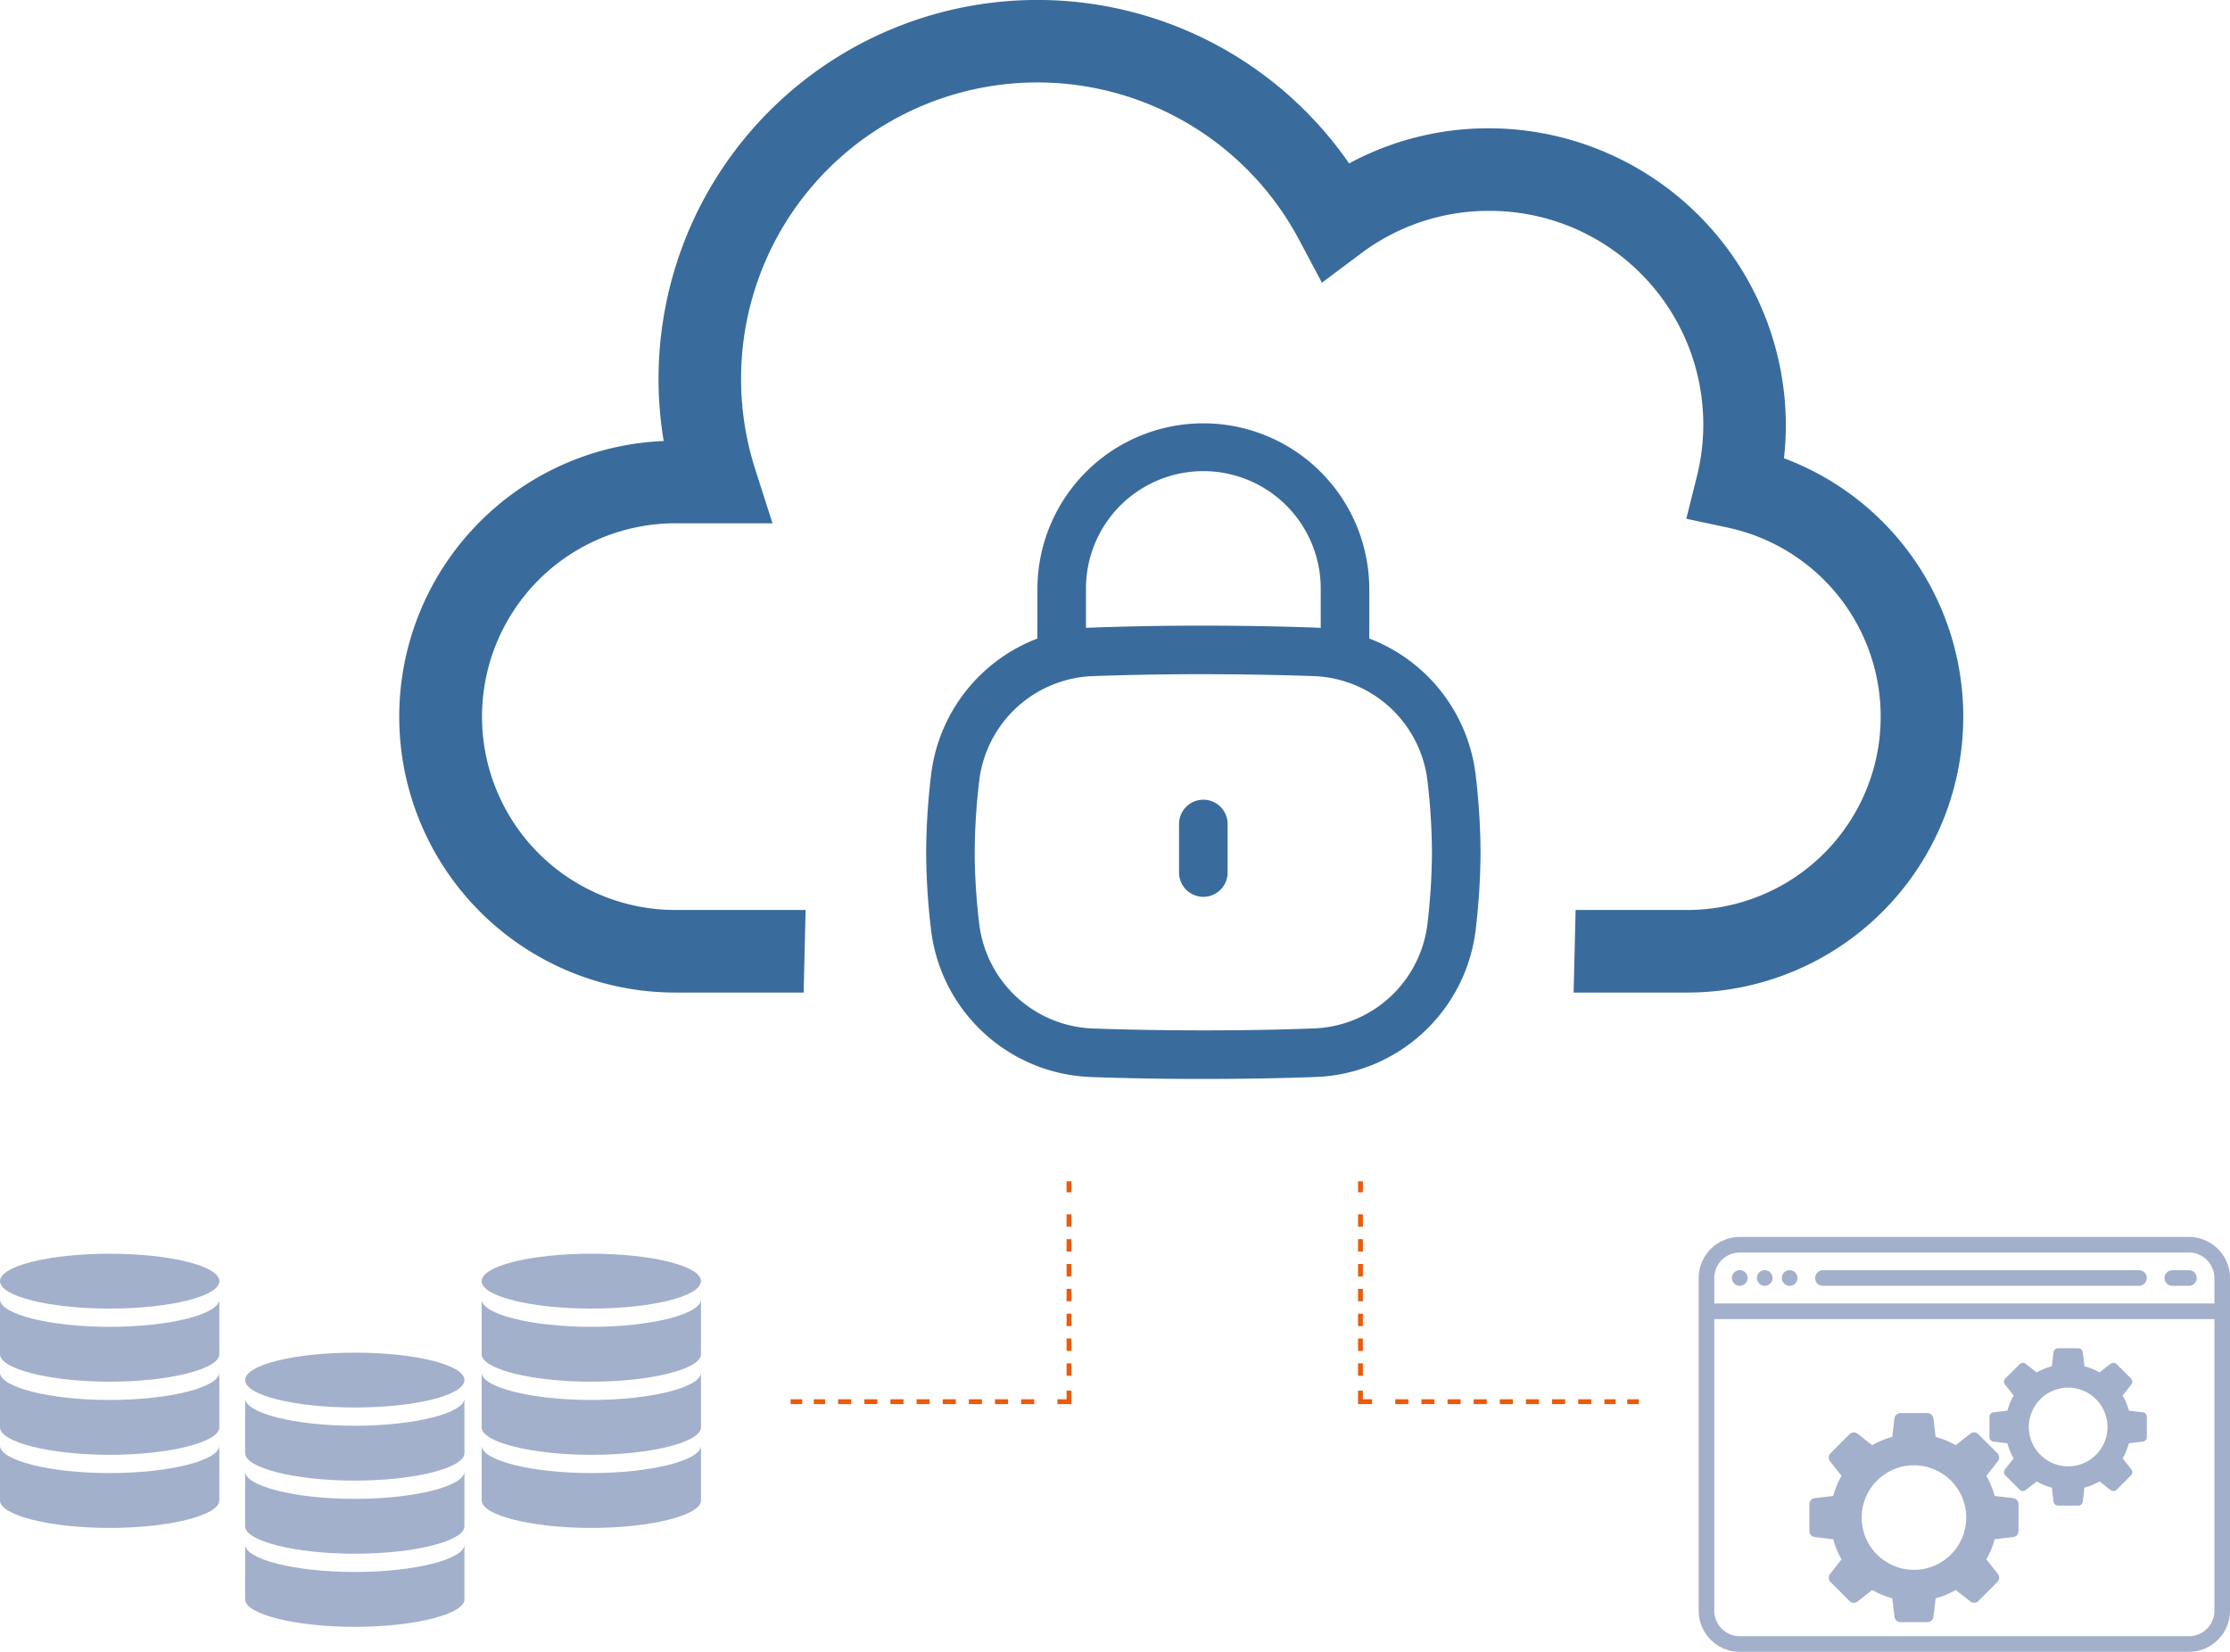 <?xml version="1.0" encoding="UTF-8"?> <svg xmlns="http://www.w3.org/2000/svg" xmlns:xlink="http://www.w3.org/1999/xlink" id="Raggruppa_2310" data-name="Raggruppa 2310" width="460.16" height="340.845" viewBox="0 0 460.16 340.845"><defs><clipPath id="clip-path"><rect id="Rettangolo_3347" data-name="Rettangolo 3347" width="460.16" height="340.845" fill="none"></rect></clipPath></defs><g id="Raggruppa_2309" data-name="Raggruppa 2309" clip-path="url(#clip-path)"><path id="Tracciato_8010" data-name="Tracciato 8010" d="M289.14,187.772h23.051a39.891,39.891,0,0,0,8.407-78.888l-8.62-1.842,2.14-8.547a44.086,44.086,0,0,0-42.886-54.985,43.887,43.887,0,0,0-26.478,8.862l-7.964,5.965-4.666-8.78a61.147,61.147,0,0,0-112.26,47.309l3.56,11.117h-20.05a39.895,39.895,0,0,0,0,79.79h26.879l-.41,17.036H103.376A56.929,56.929,0,0,1,100.964,91,78.181,78.181,0,0,1,242.4,33.721a60.49,60.49,0,0,1,28.837-7.248,61.36,61.36,0,0,1,61.286,61.293,58.612,58.612,0,0,1-.394,6.794,56.924,56.924,0,0,1-19.933,110.249H288.729Z" transform="translate(35.987)" fill="#396c9c"></path><line id="Linea_131" data-name="Linea 131" y2="34.113" transform="translate(220.587 250.573)" fill="none" stroke="#ea5b0c" stroke-miterlimit="10" stroke-width="1" stroke-dasharray="2.563 2.563"></line><line id="Linea_132" data-name="Linea 132" x1="45.478" transform="translate(167.929 289.236)" fill="none" stroke="#ea5b0c" stroke-miterlimit="10" stroke-width="1" stroke-dasharray="2.697 2.697"></line><path id="Tracciato_8011" data-name="Tracciato 8011" d="M94.315,182.825H91.921m57.445-2.274v2.274h-2.394m2.394-45.485v2.274" transform="translate(71.221 106.411)" fill="none" stroke="#ea5b0c" stroke-miterlimit="10" stroke-width="1"></path><line id="Linea_133" data-name="Linea 133" y2="34.113" transform="translate(280.731 250.573)" fill="none" stroke="#ea5b0c" stroke-miterlimit="10" stroke-width="1" stroke-dasharray="2.563 2.563"></line><line id="Linea_134" data-name="Linea 134" x2="45.478" transform="translate(287.911 289.236)" fill="none" stroke="#ea5b0c" stroke-miterlimit="10" stroke-width="1" stroke-dasharray="2.697 2.697"></line><path id="Tracciato_8012" data-name="Tracciato 8012" d="M213.229,182.825h2.392m-57.445-2.274v2.274h2.394m-2.394-45.485v2.274" transform="translate(122.555 106.411)" fill="none" stroke="#ea5b0c" stroke-miterlimit="10" stroke-width="1"></path><path id="Tracciato_8013" data-name="Tracciato 8013" d="M73.757,162.924c0,3.124-10.129,5.658-22.629,5.658S28.5,166.048,28.5,162.924s10.129-5.658,22.629-5.658,22.629,2.533,22.629,5.658" transform="translate(22.082 121.85)" fill="#a3b0cc"></path><path id="Tracciato_8014" data-name="Tracciato 8014" d="M51.129,168.237c-12.445,0-22.629-2.641-22.629-5.658V173.9c0,3.015,10.184,5.656,22.629,5.656s22.629-2.641,22.629-5.656V162.579c0,3.017-10.184,5.658-22.629,5.658" transform="translate(22.082 125.966)" fill="#a3b0cc"></path><path id="Tracciato_8015" data-name="Tracciato 8015" d="M51.129,176.737c-12.445,0-22.629-2.641-22.629-5.658V182.4c0,3.015,10.184,5.656,22.629,5.656s22.629-2.641,22.629-5.656V171.079c0,3.017-10.184,5.658-22.629,5.658" transform="translate(22.082 132.552)" fill="#a3b0cc"></path><path id="Tracciato_8016" data-name="Tracciato 8016" d="M51.129,185.237c-12.445,0-22.629-2.641-22.629-5.658V190.9c0,3.015,10.184,5.656,22.629,5.656s22.629-2.641,22.629-5.656V179.579c0,3.017-10.184,5.658-22.629,5.658" transform="translate(22.082 139.138)" fill="#a3b0cc"></path><path id="Tracciato_8017" data-name="Tracciato 8017" d="M101.257,151.423c0,3.125-10.129,5.658-22.629,5.658S56,154.549,56,151.423s10.129-5.658,22.629-5.658,22.629,2.534,22.629,5.658" transform="translate(43.389 112.939)" fill="#a3b0cc"></path><path id="Tracciato_8018" data-name="Tracciato 8018" d="M78.629,156.736C66.184,156.736,56,154.1,56,151.078v11.316c0,3.017,10.184,5.658,22.629,5.658s22.629-2.641,22.629-5.658V151.078c0,3.019-10.184,5.658-22.629,5.658" transform="translate(43.389 117.055)" fill="#a3b0cc"></path><path id="Tracciato_8019" data-name="Tracciato 8019" d="M78.629,165.237C66.184,165.237,56,162.6,56,159.579V170.9c0,3.015,10.184,5.656,22.629,5.656s22.629-2.641,22.629-5.656V159.579c0,3.017-10.184,5.658-22.629,5.658" transform="translate(43.389 123.642)" fill="#a3b0cc"></path><path id="Tracciato_8020" data-name="Tracciato 8020" d="M78.629,173.737C66.184,173.737,56,171.1,56,168.079V179.4c0,3.015,10.184,5.656,22.629,5.656s22.629-2.641,22.629-5.656V168.079c0,3.017-10.184,5.658-22.629,5.658" transform="translate(43.389 130.228)" fill="#a3b0cc"></path><path id="Tracciato_8021" data-name="Tracciato 8021" d="M45.257,151.423c0,3.125-10.129,5.658-22.629,5.658S0,154.549,0,151.423s10.129-5.658,22.629-5.658,22.629,2.534,22.629,5.658" transform="translate(0 112.939)" fill="#a3b0cc"></path><path id="Tracciato_8022" data-name="Tracciato 8022" d="M22.629,156.736C10.184,156.736,0,154.1,0,151.078v11.316c0,3.017,10.184,5.658,22.629,5.658s22.629-2.641,22.629-5.658V151.078c0,3.019-10.184,5.658-22.629,5.658" transform="translate(0 117.055)" fill="#a3b0cc"></path><path id="Tracciato_8023" data-name="Tracciato 8023" d="M22.629,165.237C10.184,165.237,0,162.6,0,159.579V170.9c0,3.015,10.184,5.656,22.629,5.656s22.629-2.641,22.629-5.656V159.579c0,3.017-10.184,5.658-22.629,5.658" transform="translate(0 123.642)" fill="#a3b0cc"></path><path id="Tracciato_8024" data-name="Tracciato 8024" d="M22.629,173.737C10.184,173.737,0,171.1,0,168.079V179.4c0,3.015,10.184,5.656,22.629,5.656s22.629-2.641,22.629-5.656V168.079c0,3.017-10.184,5.658-22.629,5.658" transform="translate(0 130.228)" fill="#a3b0cc"></path><path id="Tracciato_8025" data-name="Tracciato 8025" d="M202.978,150.9a1.615,1.615,0,1,0-1.136-.472,1.619,1.619,0,0,0,1.136.472" transform="translate(156.02 114.424)" fill="#a3b0cc"></path><path id="Tracciato_8026" data-name="Tracciato 8026" d="M205.88,150.9a1.612,1.612,0,1,0-1.138-.472,1.626,1.626,0,0,0,1.138.472" transform="translate(158.269 114.424)" fill="#a3b0cc"></path><path id="Tracciato_8027" data-name="Tracciato 8027" d="M208.781,150.9a1.61,1.61,0,1,0-1.61-1.608,1.616,1.616,0,0,0,.47,1.136,1.633,1.633,0,0,0,1.139.472" transform="translate(160.516 114.424)" fill="#a3b0cc"></path><path id="Tracciato_8028" data-name="Tracciato 8028" d="M212.647,150.9h65.226a1.608,1.608,0,1,0,0-3.216H212.647a1.608,1.608,0,1,0,0,3.216" transform="translate(163.513 114.424)" fill="#a3b0cc"></path><path id="Tracciato_8029" data-name="Tracciato 8029" d="M253.269,150.9H256.7a1.608,1.608,0,1,0,0-3.216h-3.432a1.608,1.608,0,1,0,0,3.216" transform="translate(194.986 114.424)" fill="#a3b0cc"></path><path id="Tracciato_8030" data-name="Tracciato 8030" d="M298.662,226.2H205.975a5.262,5.262,0,0,1-5.257-5.255V160.764h103.2v60.182a5.262,5.262,0,0,1-5.257,5.255m-92.687-79.169h92.687a5.262,5.262,0,0,1,5.257,5.253v5.257h-103.2v-5.257a5.262,5.262,0,0,1,5.257-5.253m92.687-3.219H205.975a8.485,8.485,0,0,0-8.475,8.473v68.66a8.483,8.483,0,0,0,8.475,8.473h92.687a8.483,8.483,0,0,0,8.475-8.473v-68.66a8.485,8.485,0,0,0-8.475-8.473" transform="translate(153.023 111.427)" fill="#a3b0cc"></path><path id="Tracciato_8031" data-name="Tracciato 8031" d="M231.949,196.642a10.785,10.785,0,1,1,10.785-10.784,10.782,10.782,0,0,1-10.785,10.784m20.5-14.791-3.85-.46a17.232,17.232,0,0,0-1.713-4.144l2.391-3.04a1.253,1.253,0,0,0-.1-1.615l-3.968-3.968a1.25,1.25,0,0,0-1.608-.1l-3.047,2.4a17.161,17.161,0,0,0-4.139-1.707l-.454-3.853a1.25,1.25,0,0,0-1.209-1.07h-5.615a1.252,1.252,0,0,0-1.207,1.07l-.458,3.85a17.027,17.027,0,0,0-4.137,1.711l-3.051-2.391a1.245,1.245,0,0,0-1.608.094l-3.968,3.974a1.247,1.247,0,0,0-.1,1.612L217,177.25a17.17,17.17,0,0,0-1.711,4.141l-3.848.46a1.251,1.251,0,0,0-1.07,1.212v5.61a1.242,1.242,0,0,0,1.07,1.2l3.851.463A17.268,17.268,0,0,0,217,194.48l-2.387,3.04a1.251,1.251,0,0,0,.1,1.613l3.965,3.974a1.25,1.25,0,0,0,1.608.1l3.051-2.4a16.958,16.958,0,0,0,4.137,1.711l.458,3.851a1.254,1.254,0,0,0,1.207,1.07h5.615a1.252,1.252,0,0,0,1.209-1.07l.463-3.853a17.265,17.265,0,0,0,4.141-1.713l3.044,2.387a1.252,1.252,0,0,0,1.611-.089l3.967-3.976a1.256,1.256,0,0,0,.1-1.613l-2.4-3.038a16.907,16.907,0,0,0,1.709-4.146l3.853-.458a1.244,1.244,0,0,0,1.074-1.209v-5.61a1.247,1.247,0,0,0-1.077-1.2" transform="translate(162.996 127.291)" fill="#a3b0cc"></path><path id="Tracciato_8032" data-name="Tracciato 8032" d="M247.55,181.116A8.118,8.118,0,1,1,255.666,173a8.113,8.113,0,0,1-8.116,8.114m15.435-11.139-2.9-.348a12.962,12.962,0,0,0-1.289-3.12l1.8-2.291a.942.942,0,0,0-.075-1.214l-2.987-2.985a.935.935,0,0,0-1.214-.073l-2.291,1.8a12.675,12.675,0,0,0-3.113-1.283l-.35-2.9a.935.935,0,0,0-.905-.808h-4.228a.938.938,0,0,0-.907.808l-.344,2.9a12.821,12.821,0,0,0-3.12,1.283l-2.295-1.8a.938.938,0,0,0-1.205.069l-2.992,2.991a.94.94,0,0,0-.075,1.214l1.809,2.291a12.772,12.772,0,0,0-1.292,3.12l-2.9.346a.937.937,0,0,0-.806.909v4.224a.933.933,0,0,0,.806.9l2.895.353a13.127,13.127,0,0,0,1.292,3.113l-1.8,2.291a.953.953,0,0,0,.076,1.216l2.983,2.985a.935.935,0,0,0,1.212.073l2.291-1.807a12.563,12.563,0,0,0,3.117,1.285l.348,2.9a.935.935,0,0,0,.907.8h4.226a.938.938,0,0,0,.905-.8l.344-2.9a12.5,12.5,0,0,0,3.115-1.285l2.295,1.8a.95.95,0,0,0,1.216-.069l2.985-2.994a.928.928,0,0,0,.073-1.207l-1.8-2.295a12.773,12.773,0,0,0,1.285-3.113l2.9-.348a.938.938,0,0,0,.806-.909v-4.222a.92.92,0,0,0-.792-.91" transform="translate(179.217 121.459)" fill="#a3b0cc"></path><path id="Tracciato_8033" data-name="Tracciato 8033" d="M164.878,166.278c-8.1,0-15.673-.128-23.165-.394a34.511,34.511,0,0,1-33.038-30.518l0-.025a139.641,139.641,0,0,1-.994-15.831,141.5,141.5,0,0,1,1-15.847A34.506,34.506,0,0,1,141.69,73.149c7.809-.275,15.38-.421,23.424-.406,7.607,0,15.318.135,22.92.406a34.5,34.5,0,0,1,33.056,30.518,139.892,139.892,0,0,1,.99,15.844,140.09,140.09,0,0,1-.985,15.822,34.513,34.513,0,0,1-33.029,30.541c-7.4.273-14.983.4-23.188.4m-46.251-32.085a24.528,24.528,0,0,0,23.465,21.679c7.348.259,14.811.387,22.787.387,8.081,0,15.54-.131,22.8-.4a24.521,24.521,0,0,0,23.459-21.685,129.914,129.914,0,0,0,.918-14.665,130.224,130.224,0,0,0-.921-14.69,24.516,24.516,0,0,0-23.479-21.66c-7.541-.268-15.247-.382-22.778-.4-7.761,0-15.223.131-22.812.4a24.525,24.525,0,0,0-23.443,21.693,131.549,131.549,0,0,0-.926,14.692,128.2,128.2,0,0,0,.928,14.647" transform="translate(83.429 56.36)" fill="#396c9c"></path><path id="Tracciato_8034" data-name="Tracciato 8034" d="M184.088,101a5.01,5.01,0,0,1-5.01-5.008V83.459a24.221,24.221,0,1,0-48.441,0V95.988a5.011,5.011,0,0,1-10.022,0V83.459a34.242,34.242,0,0,1,68.484,0V95.988a5.01,5.01,0,0,1-5.01,5.008" transform="translate(93.452 38.136)" fill="#396c9c"></path><path id="Tracciato_8035" data-name="Tracciato 8035" d="M142.094,113.018a5.01,5.01,0,0,1-5.01-5.008V97.988a5.01,5.01,0,0,1,10.021,0V108.01a5.01,5.01,0,0,1-5.01,5.008" transform="translate(106.213 72.04)" fill="#396c9c"></path></g></svg> 